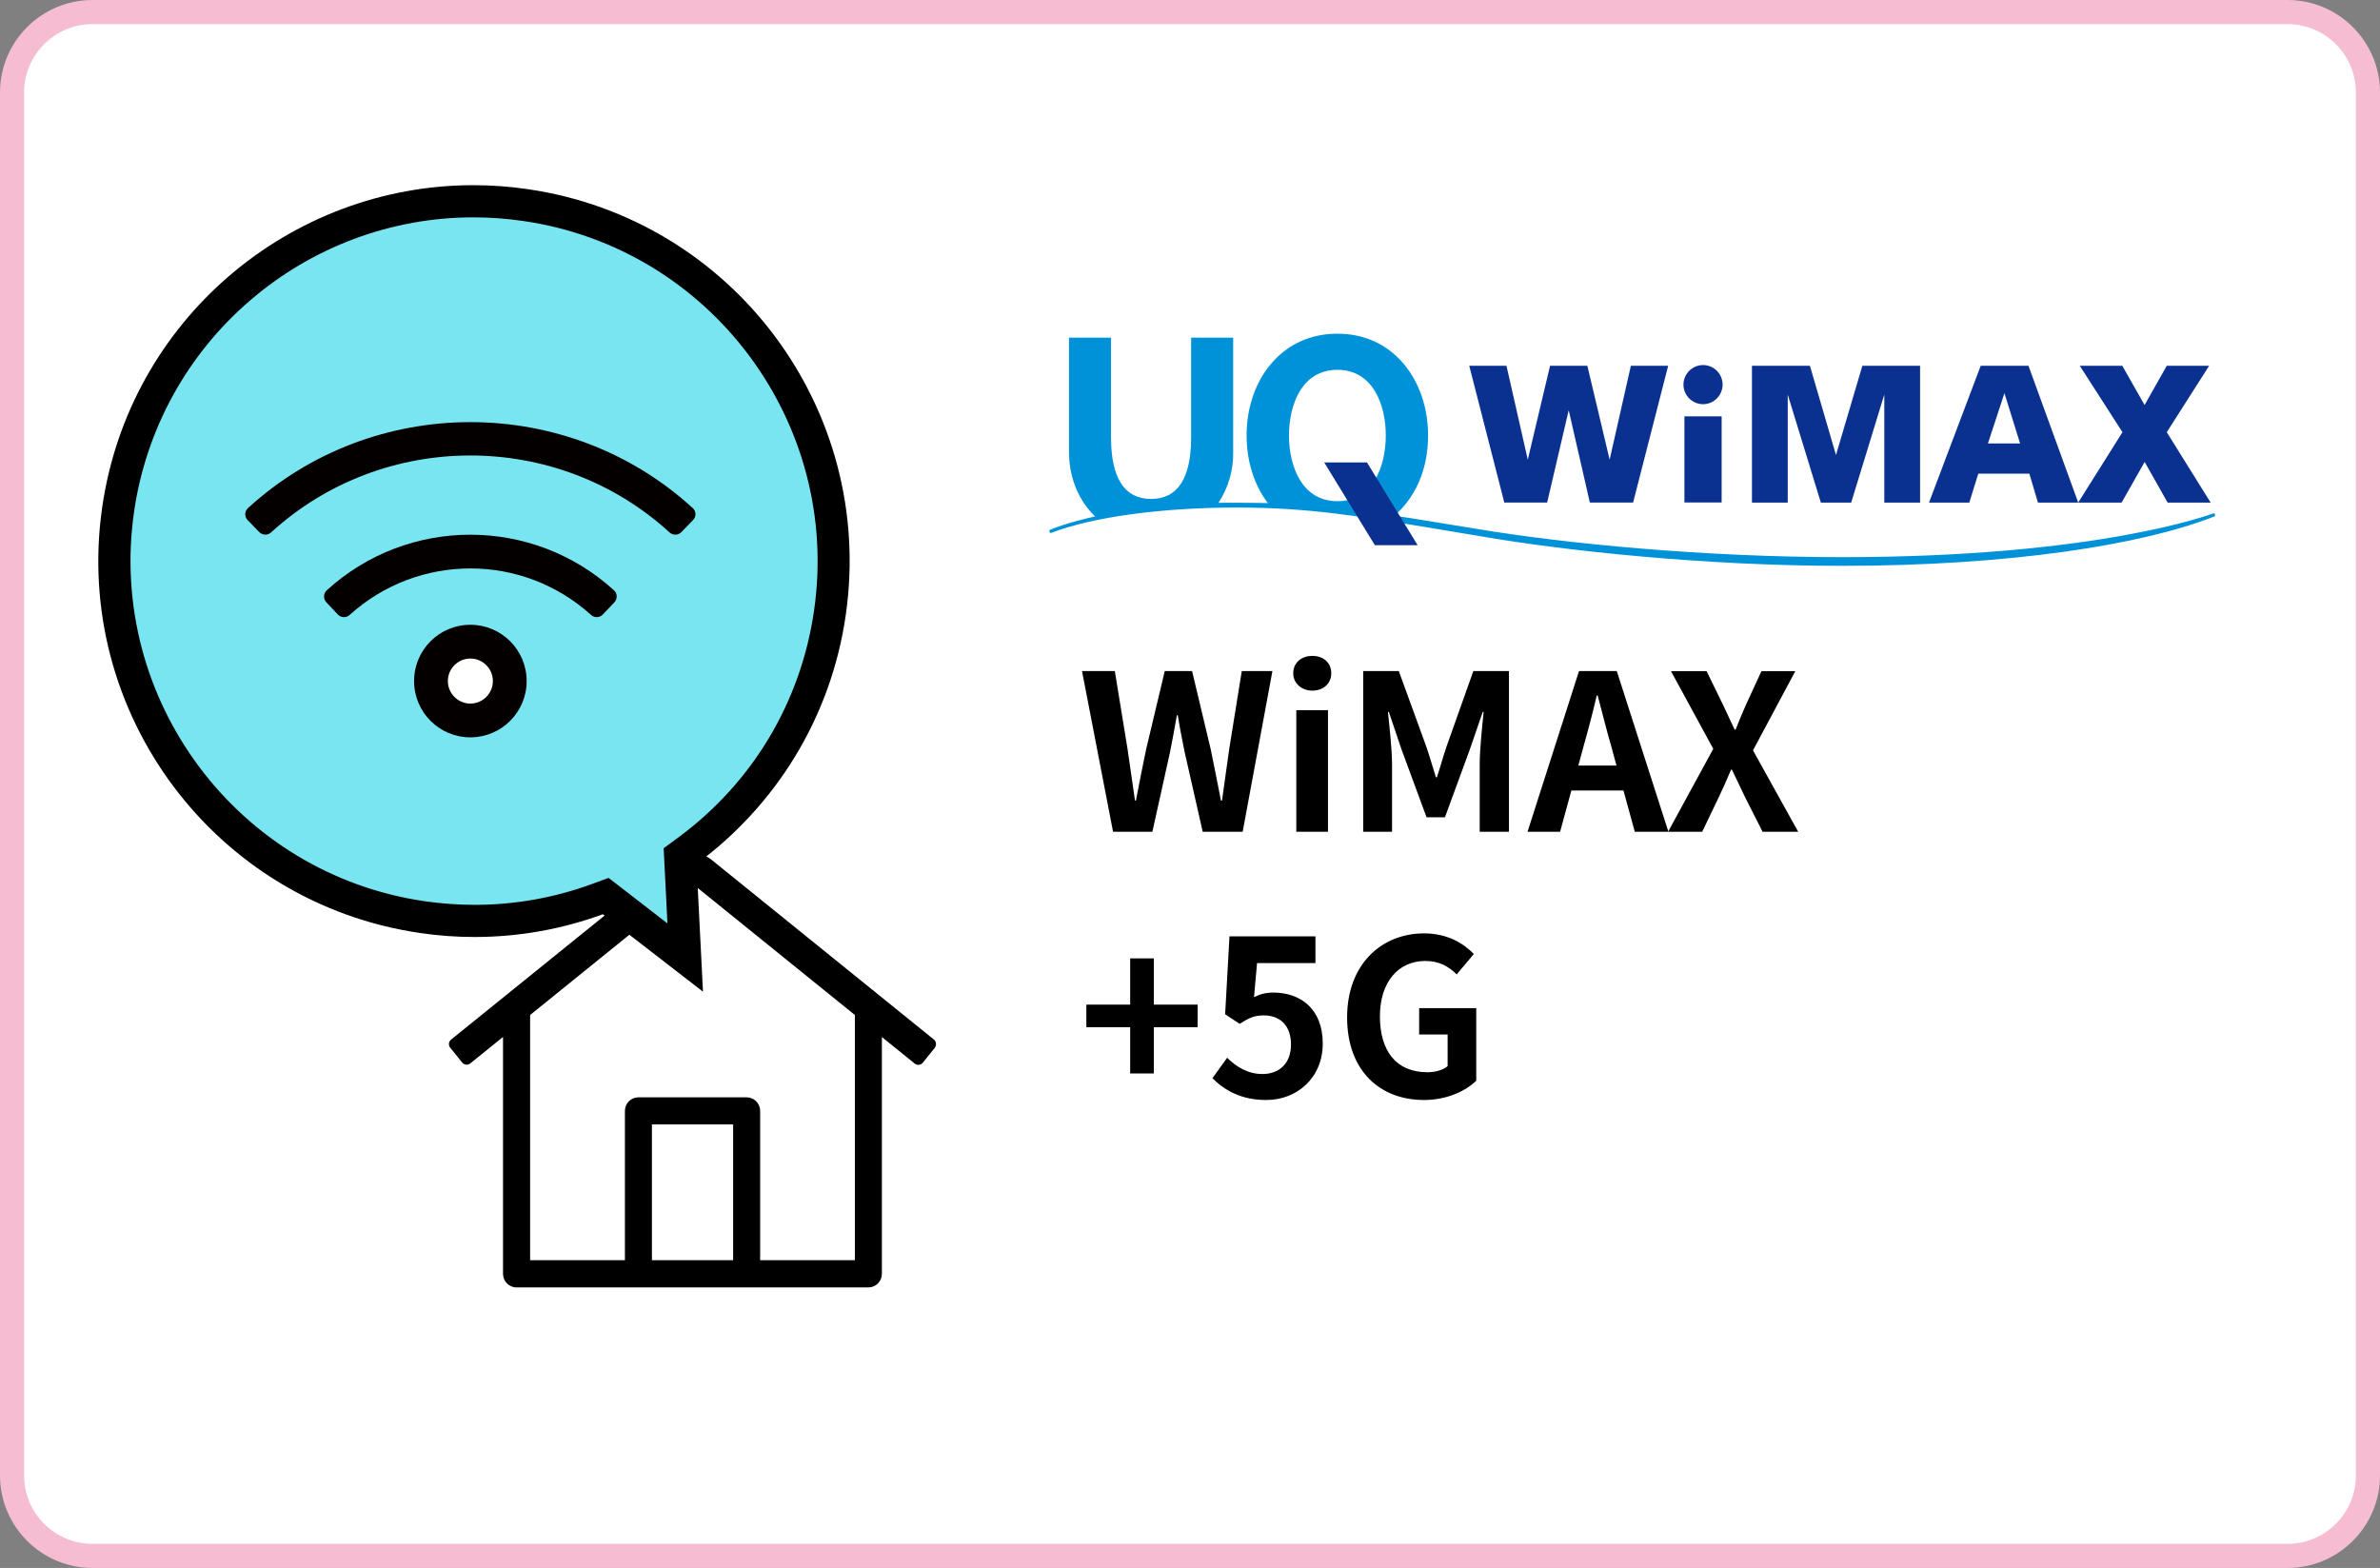 <?xml version="1.0" encoding="UTF-8"?><svg id="_イヤー_2" xmlns="http://www.w3.org/2000/svg" viewBox="0 0 296 195"><rect x="0" y="0" width="296" height="195" fill="#808080" stroke="none"/><defs><style>.cls-1{fill:#040000;}.cls-2{fill:#0092d8;}.cls-3{fill:#f6bdd2;}.cls-4,.cls-5{fill:#fff;}.cls-6{fill:#0b3190;}.cls-7{fill:#79e5f1;}.cls-7,.cls-5,.cls-8{fill-rule:evenodd;}</style></defs><g id="_イヤー_1-2"><path class="cls-5" d="M284.5,1.5H11.5C5.98,1.5,1.5,5.98,1.5,11.5V183.5c0,5.52,4.48,10,10,10H284.5c5.52,0,10-4.48,10-10V11.5c0-5.52-4.48-10-10-10Z"/><path class="cls-3" d="M284.5,195H11.5c-6.34,0-11.5-5.16-11.5-11.5V11.5C0,5.16,5.16,0,11.5,0H284.5c6.34,0,11.5,5.16,11.5,11.5V183.5c0,6.34-5.16,11.5-11.5,11.5ZM11.5,3C6.81,3,3,6.81,3,11.5V183.5c0,4.69,3.81,8.5,8.5,8.5H284.5c4.69,0,8.5-3.81,8.5-8.5V11.5c0-4.69-3.81-8.5-8.5-8.5H11.5Z"/><path class="cls-8" d="M116.16,129.29l-27.65-22.35c-.65-.53-1.47-.84-2.37-.84s-1.73,.32-2.38,.84l-27.66,22.35c-.16,.13-.27,.33-.27,.55,0,.17,.06,.33,.16,.45l1.49,1.85c.13,.16,.33,.27,.56,.27,.17,0,.33-.06,.45-.16l4.07-3.29v29.46c0,.93,.75,1.69,1.68,1.69h43.76c.93,0,1.68-.76,1.68-1.69v-29.45l4.08,3.3c.12,.1,.28,.16,.45,.16,.23,0,.43-.1,.56-.27l1.49-1.85c.09-.13,.15-.28,.15-.45,.01-.23-.09-.44-.25-.57h0Zm-24.98,27.43h-10.1v-16.88h10.1v16.88Zm15.15,0h-11.79v-18.56c0-.93-.75-1.69-1.68-1.69h-13.46c-.93,0-1.68,.76-1.68,1.69v18.56h-11.79v-30.49l19.75-15.97c.12-.1,.27-.16,.44-.16s.32,.06,.44,.16l19.76,15.97v30.49h0Z"/><path d="M134.57,83.46h4.08l1.59,9.74c.3,2.11,.62,4.24,.92,6.37h.11c.41-2.13,.84-4.29,1.27-6.37l2.32-9.74h3.4l2.32,9.74c.43,2.05,.84,4.21,1.27,6.37h.13c.3-2.16,.59-4.29,.89-6.37l1.57-9.74h3.81l-3.7,19.98h-4.97l-2.24-9.88c-.32-1.57-.62-3.1-.86-4.62h-.11c-.27,1.51-.54,3.05-.86,4.62l-2.19,9.88h-4.89l-3.86-19.98Z"/><path d="M160.84,83.73c0-1.3,1-2.16,2.38-2.16s2.35,.86,2.35,2.16-1,2.16-2.35,2.16-2.38-.91-2.38-2.16Zm.38,4.59h3.94v15.12h-3.94v-15.12Z"/><path d="M169.54,83.46h4.43l3.4,9.34c.43,1.24,.81,2.56,1.21,3.86h.13c.43-1.3,.78-2.62,1.21-3.86l3.32-9.34h4.43v19.98h-3.64v-8.34c0-1.89,.3-4.67,.49-6.56h-.11l-1.62,4.7-3.08,8.4h-2.29l-3.1-8.4-1.59-4.7h-.11c.19,1.89,.51,4.67,.51,6.56v8.34h-3.59v-19.98Z"/><path d="M201.91,98.31h-6.48l-1.4,5.13h-4.05l6.4-19.98h4.7l6.42,19.98h-4.18l-1.41-5.13Zm-.87-3.1l-.59-2.19c-.62-2.08-1.16-4.37-1.75-6.53h-.11c-.51,2.19-1.11,4.45-1.7,6.53l-.59,2.19h4.74Z"/><path d="M213.08,93.13l-5.26-9.66h4.43l2,4.1c.46,.94,.89,1.92,1.48,3.16h.13c.49-1.24,.89-2.21,1.32-3.16l1.89-4.1h4.21l-5.26,9.85,5.62,10.12h-4.43l-2.24-4.43c-.51-1.03-.97-2.08-1.57-3.29h-.11c-.51,1.21-.97,2.27-1.46,3.29l-2.13,4.43h-4.24l5.62-10.31Z"/><path d="M140.56,127.75h-5.45v-2.81h5.45v-5.75h2.94v5.75h5.45v2.81h-5.45v5.75h-2.94v-5.75Z"/><path d="M150.79,134.09l1.83-2.54c1.13,1.11,2.54,2.02,4.4,2.02,2.08,0,3.54-1.32,3.54-3.67s-1.35-3.62-3.38-3.62c-1.19,0-1.83,.3-3,1.05l-1.81-1.19,.54-9.69h10.69v3.32h-7.26l-.38,4.24c.78-.38,1.48-.57,2.4-.57,3.35,0,6.15,2,6.15,6.34s-3.29,7.02-6.99,7.02c-3.14,.02-5.25-1.22-6.73-2.71h0Z"/><path d="M167.54,126.53c0-6.59,4.26-10.45,9.58-10.45,2.89,0,4.89,1.24,6.18,2.56l-2.13,2.54c-.97-.94-2.11-1.67-3.91-1.67-3.32,0-5.64,2.59-5.64,6.88s2,6.96,5.91,6.96c.97,0,1.94-.27,2.51-.76v-3.94h-3.54v-3.27h7.1v9.02c-1.35,1.32-3.7,2.4-6.48,2.4-5.45,.02-9.58-3.6-9.58-10.27Z"/><path class="cls-7" d="M75.34,111.44l-1.04,.38c-4.91,1.8-10.05,2.71-15.27,2.71-2.14,0-4.31-.16-6.45-.46-24.41-3.53-41.4-26.27-37.89-50.68,3.15-21.86,22.14-38.34,44.18-38.34,2.15,0,4.32,.16,6.46,.47,24.41,3.53,41.4,26.27,37.89,50.68-1.72,11.96-8.03,22.48-17.77,29.65l-.87,.64,.64,12.62-9.88-7.67Z"/><path d="M58.87,27.03c2.05,0,4.13,.15,6.18,.45,23.32,3.37,39.55,25.09,36.2,48.42-1.64,11.42-7.67,21.48-16.98,28.32l-1.73,1.27,.11,2.15,.36,7.2-5.57-4.31-1.75-1.35-2.07,.76c-4.69,1.72-9.6,2.59-14.59,2.59-2.05,0-4.12-.15-6.16-.44-23.32-3.37-39.55-25.09-36.2-48.42,1.47-10.23,6.59-19.57,14.42-26.29,7.75-6.68,17.62-10.35,27.78-10.35m0-4c-22.84,0-42.8,16.78-46.16,40.06-3.68,25.55,14.04,49.25,39.58,52.95,2.26,.33,4.51,.49,6.73,.49,5.56,0,10.94-.99,15.96-2.83l12.45,9.63-.8-15.89c9.73-7.16,16.71-18.06,18.56-30.97,3.68-25.55-14.04-49.25-39.58-52.95-2.26-.33-4.51-.49-6.74-.49h0Z"/><g><path class="cls-6" d="M211.81,45.4c-1.34,0-2.43,1.09-2.44,2.43,0,1.34,1.09,2.43,2.43,2.44,1.34,0,2.43-1.09,2.44-2.43,0-1.35-1.09-2.44-2.43-2.44Z"/><path class="cls-6" d="M200.19,57.17l-2.77-11.68h-4.64l-2.77,11.68-2.65-11.68h-4.63l4.36,17.01h5.33l2.68-11.48,2.63,11.48h5.38l4.36-17.01h-4.64l-2.64,11.68Z"/><path class="cls-6" d="M209.49,51.78h4.63v10.71h-4.63v-10.71Z"/><path class="cls-6" d="M228.34,56.59l-3.24-11.1h-7.21v17.02h4.45v-13.44l4.12,13.44h3.77l4.12-13.44v13.44h4.45v-17.02h-7.18l-3.28,11.1Z"/><path class="cls-6" d="M274.94,62.51l-5.46-8.76,5.27-8.26h-5.27l-2.76,4.88-2.77-4.88h-5.29l5.31,8.26-5.51,8.76h5.4l2.87-5.06,2.86,5.06h5.35Z"/><path class="cls-6" d="M246.34,45.49l-6.43,17.02h5.01l1.12-3.6h6.35l1.07,3.6h5.01l-6.19-17.02h-5.94Zm4.9,9.66h-4l2.05-6.25,1.95,6.25Z"/></g><path class="cls-2" d="M275.29,63.84c-.16,.05-14.22,5.45-46.22,5.45-17.01,0-34.42-1.67-45.49-3.53l-4.18-.68c-1.97-.32-4.03-.67-5.98-.94,2.58-2.26,4.19-5.67,4.19-9.98,0-3.41-1.07-6.56-3-8.87-2.07-2.48-4.94-3.79-8.28-3.79s-6.21,1.31-8.29,3.79c-1.94,2.31-3,5.46-3,8.87,0,3.19,.93,6.15,2.64,8.41-.86-.02-1.72-.04-2.58-.04-1.26,0-2.41-.03-3.56,0,1.24-1.89,1.88-4.1,1.83-6.36v-14.18h-5.23v12.41c0,5.08-1.68,7.65-4.98,7.65s-4.98-2.57-4.98-7.65v-12.41h-5.23v14.19c0,2.95,1.01,5.67,2.85,7.64,.13,.14,.26,.27,.4,.4-3.18,.73-5.03,1.4-5.62,1.67-.08,.06-.1,.16-.05,.25,.05,.11,.13,.16,.21,.13,5.11-1.96,13.61-3.15,23.11-3.15,8.91,0,15.15,1.06,25.19,2.72l5.15,.86c10.51,1.82,28,3.67,44.88,3.67,20.67,0,37.28-2.57,46.35-6.15,.07-.03,.1-.14,.06-.24-.03-.1-.12-.17-.19-.14m-108.96-17.85c4.44,0,6.02,4.4,6.02,8.17s-1.58,8.17-6.02,8.17-6.02-4.4-6.02-8.17c0-3.77,1.57-8.17,6.02-8.17"/><path class="cls-6" d="M176.31,67.8h-5.32l-6.3-10.29h5.32l6.3,10.29Z"/><path class="cls-1" d="M58.5,77.7c-3.87,0-7,3.13-7,7s3.13,7,7,7,7-3.14,7-7-3.13-7-7-7m17.91-2.79c.4-.43,.38-1.11-.05-1.5-10.13-9.21-25.59-9.22-35.72,0-.43,.4-.45,1.08-.05,1.5l1.44,1.52c.39,.41,1.03,.43,1.45,.05,8.53-7.71,21.5-7.72,30.03,0,.42,.38,1.06,.36,1.45-.05l1.45-1.52Zm9.75-11.72c-15.6-14.27-39.75-14.24-55.32,0-.43,.4-.46,1.06-.05,1.48l1.45,1.5c.4,.41,1.05,.43,1.47,.05,13.96-12.76,35.6-12.77,49.57,0,.42,.38,1.08,.36,1.47-.05l1.45-1.5c.42-.42,.39-1.09-.04-1.48"/><path class="cls-4" d="M58.5,81.9c1.54,0,2.8,1.26,2.8,2.8s-1.26,2.8-2.8,2.8-2.8-1.26-2.8-2.8,1.26-2.8,2.8-2.8"/></g></svg>